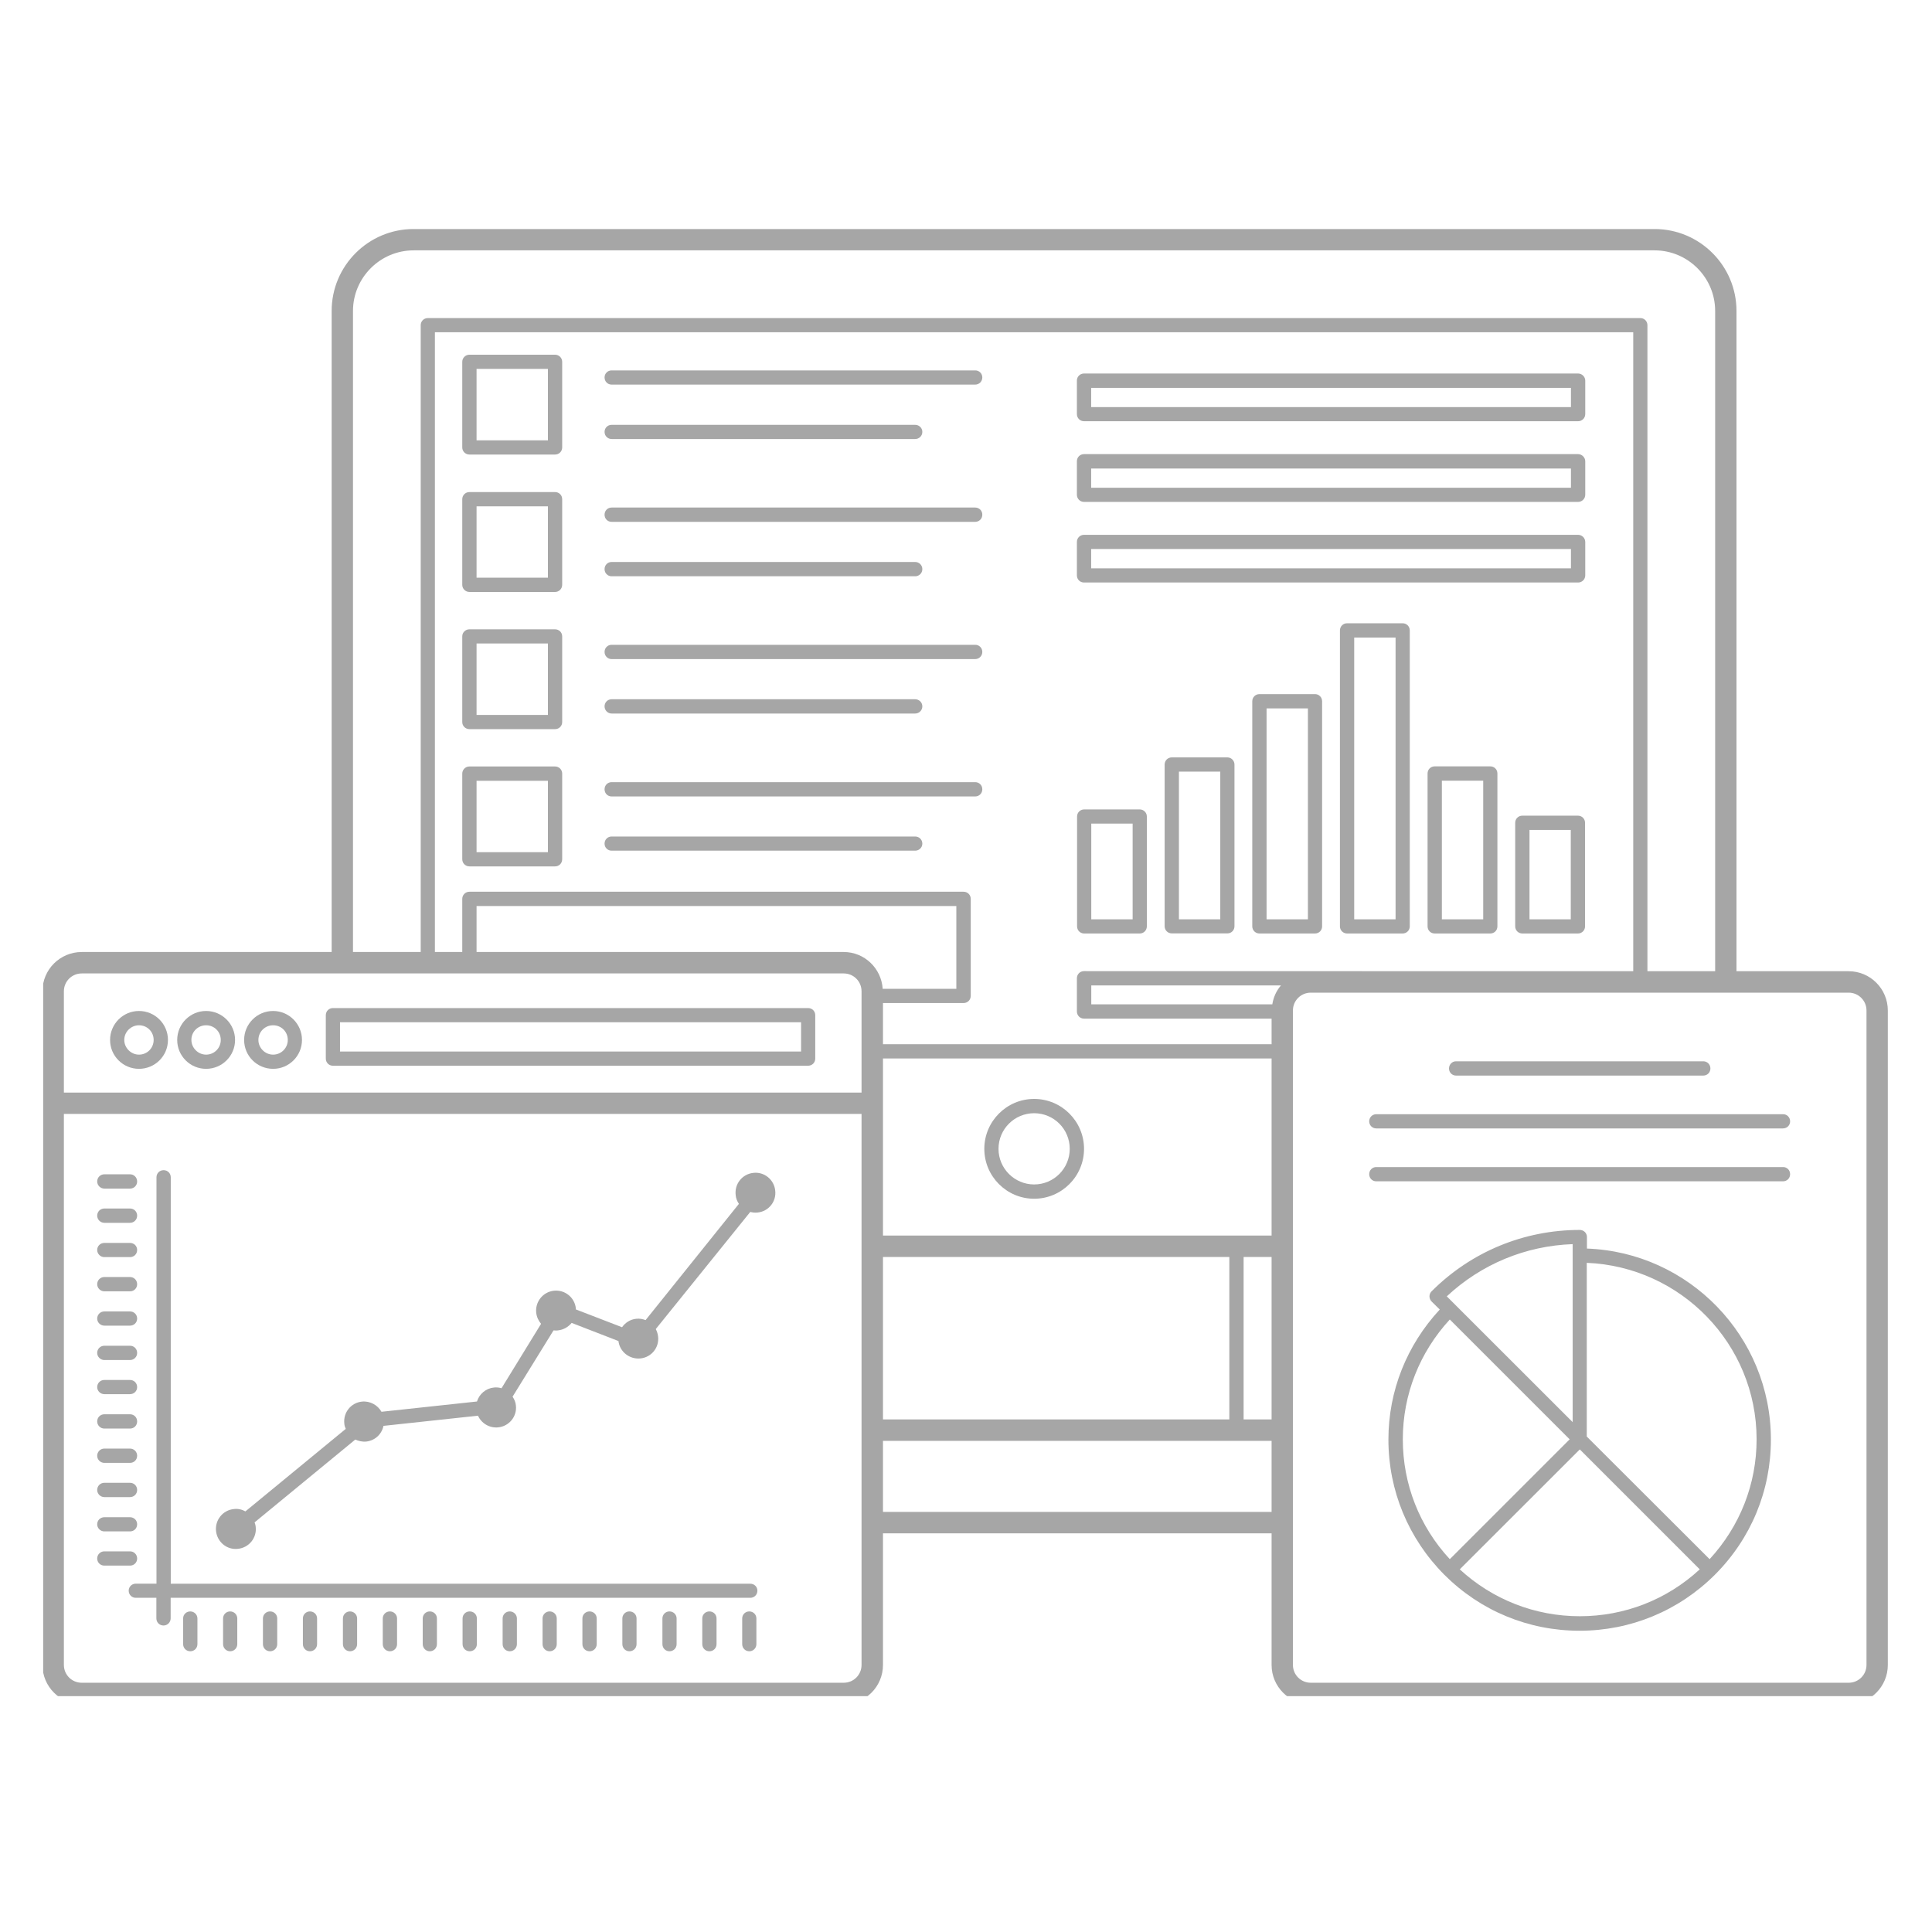 <svg xmlns="http://www.w3.org/2000/svg" xmlns:xlink="http://www.w3.org/1999/xlink" width="100" zoomAndPan="magnify" viewBox="0 0 75 75" height="100" preserveAspectRatio="xMidYMid meet" version="1.0"><defs><clipPath id="916ac8470a"><path d="M 1.676 8.844 L 73.676 8.844 L 73.676 65.844 L 1.676 65.844 Z M 1.676 8.844 " clip-rule="nonzero"/></clipPath></defs><path fill="#a6a6a6" d="M 40.145 46.535 C 41.215 46.535 42.082 45.664 42.082 44.598 C 42.082 43.531 41.215 42.66 40.145 42.66 C 39.078 42.66 38.211 43.531 38.211 44.598 C 38.211 45.664 39.078 46.535 40.145 46.535 Z M 40.145 43.215 C 40.91 43.215 41.527 43.832 41.527 44.598 C 41.527 45.359 40.91 45.98 40.145 45.98 C 39.383 45.98 38.762 45.359 38.762 44.598 C 38.762 43.832 39.383 43.215 40.145 43.215 Z M 40.145 43.215 " fill-opacity="1" fill-rule="nonzero"/><path fill="#a6a6a6" d="M 44.246 31.422 L 42.086 31.422 C 41.934 31.422 41.812 31.543 41.812 31.695 L 41.812 35.961 C 41.812 36.117 41.934 36.238 42.086 36.238 L 44.246 36.238 C 44.398 36.238 44.52 36.117 44.52 35.961 L 44.52 31.695 C 44.52 31.543 44.395 31.422 44.246 31.422 Z M 43.969 35.688 L 42.363 35.688 L 42.363 31.973 L 43.969 31.973 Z M 43.969 35.688 " fill-opacity="1" fill-rule="nonzero"/><path fill="#a6a6a6" d="M 47.648 29.402 L 45.488 29.402 C 45.336 29.402 45.211 29.523 45.211 29.68 L 45.211 35.957 C 45.211 36.113 45.336 36.234 45.488 36.234 L 47.648 36.234 C 47.801 36.234 47.922 36.113 47.922 35.957 L 47.922 29.68 C 47.922 29.527 47.797 29.402 47.648 29.402 Z M 47.371 35.688 L 45.766 35.688 L 45.766 29.953 L 47.371 29.953 Z M 47.371 35.688 " fill-opacity="1" fill-rule="nonzero"/><path fill="#a6a6a6" d="M 51.051 26.945 L 48.891 26.945 C 48.738 26.945 48.613 27.066 48.613 27.223 L 48.613 35.961 C 48.613 36.117 48.738 36.238 48.891 36.238 L 51.051 36.238 C 51.203 36.238 51.324 36.117 51.324 35.961 L 51.324 27.223 C 51.324 27.066 51.199 26.945 51.051 26.945 Z M 50.773 35.688 L 49.168 35.688 L 49.168 27.5 L 50.773 27.5 Z M 50.773 35.688 " fill-opacity="1" fill-rule="nonzero"/><path fill="#a6a6a6" d="M 54.449 24.195 L 52.293 24.195 C 52.141 24.195 52.016 24.316 52.016 24.473 L 52.016 35.961 C 52.016 36.117 52.141 36.238 52.293 36.238 L 54.449 36.238 C 54.605 36.238 54.727 36.117 54.727 35.961 L 54.727 24.473 C 54.727 24.316 54.605 24.195 54.449 24.195 Z M 54.176 35.688 L 52.57 35.688 L 52.57 24.75 L 54.176 24.75 Z M 54.176 35.688 " fill-opacity="1" fill-rule="nonzero"/><path fill="#a6a6a6" d="M 57.852 29.75 L 55.695 29.75 C 55.539 29.75 55.418 29.871 55.418 30.027 L 55.418 35.961 C 55.418 36.117 55.539 36.238 55.695 36.238 L 57.852 36.238 C 58.008 36.238 58.129 36.117 58.129 35.961 L 58.129 30.027 C 58.129 29.871 58.008 29.75 57.852 29.75 Z M 57.578 35.688 L 55.973 35.688 L 55.973 30.305 L 57.578 30.305 Z M 57.578 35.688 " fill-opacity="1" fill-rule="nonzero"/><path fill="#a6a6a6" d="M 61.254 31.664 L 59.098 31.664 C 58.941 31.664 58.82 31.785 58.82 31.941 L 58.82 35.961 C 58.82 36.117 58.941 36.238 59.098 36.238 L 61.254 36.238 C 61.41 36.238 61.531 36.117 61.531 35.961 L 61.531 31.941 C 61.531 31.785 61.41 31.664 61.254 31.664 Z M 60.977 35.688 L 59.375 35.688 L 59.375 32.219 L 60.977 32.219 Z M 60.977 35.688 " fill-opacity="1" fill-rule="nonzero"/><path fill="#a6a6a6" d="M 61.262 20.762 L 42.082 20.762 C 41.926 20.762 41.805 20.883 41.805 21.039 L 41.805 22.336 C 41.805 22.492 41.926 22.613 42.082 22.613 L 61.262 22.613 C 61.414 22.613 61.539 22.492 61.539 22.336 L 61.539 21.039 C 61.539 20.883 61.41 20.762 61.262 20.762 Z M 60.984 22.062 L 42.359 22.062 L 42.359 21.312 L 60.984 21.312 Z M 60.984 22.062 " fill-opacity="1" fill-rule="nonzero"/><path fill="#a6a6a6" d="M 61.262 17.629 L 42.082 17.629 C 41.926 17.629 41.805 17.75 41.805 17.906 L 41.805 19.207 C 41.805 19.359 41.926 19.484 42.082 19.484 L 61.262 19.484 C 61.414 19.484 61.539 19.359 61.539 19.207 L 61.539 17.906 C 61.539 17.758 61.41 17.629 61.262 17.629 Z M 60.984 18.934 L 42.359 18.934 L 42.359 18.188 L 60.984 18.188 Z M 60.984 18.934 " fill-opacity="1" fill-rule="nonzero"/><path fill="#a6a6a6" d="M 61.262 14.5 L 42.082 14.5 C 41.926 14.5 41.805 14.621 41.805 14.773 L 41.805 16.074 C 41.805 16.23 41.926 16.352 42.082 16.352 L 61.262 16.352 C 61.414 16.352 61.539 16.23 61.539 16.074 L 61.539 14.773 C 61.539 14.625 61.41 14.5 61.262 14.5 Z M 60.984 15.805 L 42.359 15.805 L 42.359 15.059 L 60.984 15.059 Z M 60.984 15.805 " fill-opacity="1" fill-rule="nonzero"/><g clip-path="url(#916ac8470a)"><path fill="#a6a6a6" d="M 71.766 37.703 L 67.41 37.703 L 67.41 12.07 C 67.41 10.316 65.984 8.891 64.23 8.891 L 16.055 8.891 C 14.301 8.891 12.875 10.316 12.875 12.07 L 12.875 36.957 L 3.172 36.957 C 2.332 36.957 1.648 37.637 1.648 38.48 L 1.648 64.633 C 1.648 65.473 2.332 66.156 3.172 66.156 L 32.754 66.156 C 33.598 66.156 34.277 65.473 34.277 64.633 L 34.277 59.523 L 49.363 59.523 L 49.363 64.633 C 49.363 65.473 50.043 66.156 50.883 66.156 L 71.766 66.156 C 72.605 66.156 73.285 65.473 73.285 64.633 L 73.285 39.227 C 73.285 38.387 72.605 37.703 71.766 37.703 Z M 13.703 12.07 C 13.703 10.777 14.762 9.719 16.055 9.719 L 64.23 9.719 C 65.527 9.719 66.582 10.777 66.582 12.07 L 66.582 37.703 L 63.953 37.703 L 63.953 12.625 C 63.953 12.469 63.832 12.348 63.68 12.348 L 16.609 12.348 C 16.453 12.348 16.332 12.469 16.332 12.625 L 16.332 36.957 L 13.703 36.957 Z M 34.266 38.387 C 34.215 37.59 33.559 36.957 32.754 36.957 L 18.5 36.957 L 18.5 35.172 L 37.125 35.172 L 37.125 38.387 Z M 49.363 47.965 L 34.277 47.965 L 34.277 41.09 L 49.363 41.09 Z M 34.277 48.797 L 47.723 48.797 L 47.723 55.102 L 34.277 55.102 Z M 48.277 48.797 L 49.363 48.797 L 49.363 55.102 L 48.277 55.102 Z M 49.391 38.988 L 42.363 38.988 L 42.363 38.254 L 49.727 38.254 C 49.551 38.457 49.434 38.711 49.391 38.988 Z M 42.082 37.699 C 41.926 37.699 41.805 37.82 41.805 37.977 L 41.805 39.266 C 41.805 39.418 41.926 39.543 42.082 39.543 L 49.363 39.543 L 49.363 40.535 L 34.277 40.535 L 34.277 38.938 L 37.406 38.938 C 37.562 38.938 37.684 38.816 37.684 38.66 L 37.684 34.895 C 37.684 34.738 37.562 34.617 37.406 34.617 L 18.223 34.617 C 18.07 34.617 17.945 34.738 17.945 34.895 L 17.945 36.957 L 16.883 36.957 L 16.883 12.898 L 63.402 12.898 L 63.402 37.703 Z M 3.172 37.789 L 32.754 37.789 C 33.137 37.789 33.445 38.098 33.445 38.48 L 33.445 42.414 L 2.48 42.414 L 2.48 38.48 C 2.48 38.098 2.789 37.789 3.172 37.789 Z M 32.754 65.324 L 3.172 65.324 C 2.789 65.324 2.48 65.016 2.48 64.633 L 2.48 43.242 L 33.445 43.242 L 33.445 64.633 C 33.445 65.016 33.137 65.324 32.754 65.324 Z M 34.277 58.691 L 34.277 55.934 L 49.363 55.934 L 49.363 58.691 Z M 72.457 64.633 C 72.457 65.016 72.148 65.324 71.766 65.324 L 50.883 65.324 C 50.5 65.324 50.191 65.016 50.191 64.633 L 50.191 39.227 C 50.191 38.844 50.5 38.535 50.883 38.535 L 71.766 38.535 C 72.148 38.535 72.457 38.844 72.457 39.227 Z M 72.457 64.633 " fill-opacity="1" fill-rule="nonzero"/></g><path fill="#a6a6a6" d="M 61.605 48.469 L 61.605 48.02 C 61.605 47.867 61.48 47.746 61.328 47.746 C 59.16 47.746 57.113 48.59 55.574 50.129 C 55.465 50.238 55.465 50.41 55.574 50.523 L 55.891 50.836 C 54.613 52.215 53.898 53.992 53.898 55.883 C 53.898 57.863 54.672 59.727 56.07 61.133 C 57.473 62.535 59.336 63.305 61.32 63.305 C 63.301 63.305 65.168 62.531 66.57 61.133 C 67.977 59.727 68.746 57.867 68.746 55.883 C 68.746 51.879 65.562 48.613 61.605 48.469 Z M 61.051 48.297 L 61.051 55.207 L 56.164 50.324 C 57.504 49.074 59.219 48.363 61.051 48.297 Z M 56.281 51.223 L 60.934 55.875 L 56.281 60.527 C 55.105 59.258 54.457 57.617 54.457 55.875 C 54.457 54.133 55.109 52.496 56.281 51.223 Z M 61.328 62.742 C 59.586 62.742 57.941 62.094 56.668 60.922 L 61.328 56.266 L 65.984 60.922 C 64.707 62.102 63.062 62.742 61.328 62.742 Z M 66.367 60.527 L 61.598 55.766 L 61.598 49.023 C 65.254 49.172 68.191 52.18 68.191 55.875 C 68.191 57.613 67.543 59.25 66.367 60.527 Z M 66.367 60.527 " fill-opacity="1" fill-rule="nonzero"/><path fill="#a6a6a6" d="M 69.223 45.305 L 53.426 45.305 C 53.273 45.305 53.152 45.426 53.152 45.582 C 53.152 45.738 53.273 45.859 53.426 45.859 L 69.215 45.859 C 69.371 45.859 69.492 45.738 69.492 45.582 C 69.492 45.426 69.371 45.305 69.223 45.305 Z M 69.223 45.305 " fill-opacity="1" fill-rule="nonzero"/><path fill="#a6a6a6" d="M 69.223 43.254 L 53.426 43.254 C 53.273 43.254 53.152 43.375 53.152 43.531 C 53.152 43.684 53.273 43.805 53.426 43.805 L 69.215 43.805 C 69.371 43.805 69.492 43.684 69.492 43.531 C 69.492 43.375 69.371 43.254 69.223 43.254 Z M 69.223 43.254 " fill-opacity="1" fill-rule="nonzero"/><path fill="#a6a6a6" d="M 56.523 41.754 L 66.121 41.754 C 66.277 41.754 66.398 41.633 66.398 41.477 C 66.398 41.324 66.277 41.199 66.121 41.199 L 56.523 41.199 C 56.371 41.199 56.25 41.324 56.25 41.477 C 56.25 41.633 56.371 41.754 56.523 41.754 Z M 56.523 41.754 " fill-opacity="1" fill-rule="nonzero"/><path fill="#a6a6a6" d="M 12.922 41.371 L 31.371 41.371 C 31.527 41.371 31.648 41.25 31.648 41.094 L 31.648 39.41 C 31.648 39.254 31.527 39.133 31.371 39.133 L 12.922 39.133 C 12.77 39.133 12.648 39.254 12.648 39.41 L 12.648 41.094 C 12.648 41.25 12.77 41.371 12.922 41.371 Z M 13.199 39.684 L 31.098 39.684 L 31.098 40.82 L 13.199 40.82 Z M 13.199 39.684 " fill-opacity="1" fill-rule="nonzero"/><path fill="#a6a6a6" d="M 5.395 41.492 C 6.016 41.492 6.52 40.992 6.52 40.371 C 6.52 39.75 6.016 39.246 5.395 39.246 C 4.777 39.246 4.273 39.75 4.273 40.371 C 4.273 40.992 4.777 41.492 5.395 41.492 Z M 5.395 39.801 C 5.715 39.801 5.965 40.051 5.965 40.371 C 5.965 40.688 5.711 40.941 5.395 40.941 C 5.086 40.941 4.824 40.68 4.824 40.371 C 4.824 40.055 5.086 39.801 5.395 39.801 Z M 5.395 39.801 " fill-opacity="1" fill-rule="nonzero"/><path fill="#a6a6a6" d="M 8 41.492 C 8.621 41.492 9.125 40.992 9.125 40.371 C 9.125 39.75 8.621 39.246 8 39.246 C 7.383 39.246 6.879 39.75 6.879 40.371 C 6.879 40.992 7.383 41.492 8 41.492 Z M 8 39.801 C 8.32 39.801 8.57 40.051 8.57 40.371 C 8.57 40.688 8.316 40.941 8 40.941 C 7.691 40.941 7.43 40.68 7.43 40.371 C 7.426 40.055 7.684 39.801 8 39.801 Z M 8 39.801 " fill-opacity="1" fill-rule="nonzero"/><path fill="#a6a6a6" d="M 10.602 41.492 C 11.219 41.492 11.723 40.992 11.723 40.371 C 11.723 39.75 11.219 39.246 10.602 39.246 C 9.98 39.246 9.477 39.75 9.477 40.371 C 9.477 40.992 9.98 41.492 10.602 41.492 Z M 10.602 39.801 C 10.922 39.801 11.172 40.051 11.172 40.371 C 11.172 40.688 10.914 40.941 10.602 40.941 C 10.289 40.941 10.031 40.68 10.031 40.371 C 10.031 40.055 10.285 39.801 10.602 39.801 Z M 10.602 39.801 " fill-opacity="1" fill-rule="nonzero"/><path fill="#a6a6a6" d="M 7.387 62.555 C 7.23 62.555 7.109 62.676 7.109 62.828 L 7.109 63.824 C 7.109 63.98 7.23 64.102 7.387 64.102 C 7.543 64.102 7.664 63.98 7.664 63.824 L 7.664 62.828 C 7.664 62.676 7.535 62.555 7.387 62.555 Z M 7.387 62.555 " fill-opacity="1" fill-rule="nonzero"/><path fill="#a6a6a6" d="M 8.934 62.555 C 8.781 62.555 8.66 62.676 8.66 62.828 L 8.66 63.824 C 8.66 63.98 8.781 64.102 8.934 64.102 C 9.09 64.102 9.211 63.98 9.211 63.824 L 9.211 62.828 C 9.211 62.676 9.086 62.555 8.934 62.555 Z M 8.934 62.555 " fill-opacity="1" fill-rule="nonzero"/><path fill="#a6a6a6" d="M 10.484 62.555 C 10.328 62.555 10.207 62.676 10.207 62.828 L 10.207 63.824 C 10.207 63.98 10.328 64.102 10.484 64.102 C 10.641 64.102 10.762 63.98 10.762 63.824 L 10.762 62.828 C 10.762 62.676 10.641 62.555 10.484 62.555 Z M 10.484 62.555 " fill-opacity="1" fill-rule="nonzero"/><path fill="#a6a6a6" d="M 12.031 62.555 C 11.879 62.555 11.758 62.676 11.758 62.828 L 11.758 63.824 C 11.758 63.98 11.879 64.102 12.031 64.102 C 12.188 64.102 12.309 63.98 12.309 63.824 L 12.309 62.828 C 12.309 62.676 12.188 62.555 12.031 62.555 Z M 12.031 62.555 " fill-opacity="1" fill-rule="nonzero"/><path fill="#a6a6a6" d="M 13.586 62.555 C 13.434 62.555 13.312 62.676 13.312 62.828 L 13.312 63.824 C 13.312 63.98 13.434 64.102 13.586 64.102 C 13.742 64.102 13.863 63.98 13.863 63.824 L 13.863 62.828 C 13.863 62.676 13.738 62.555 13.586 62.555 Z M 13.586 62.555 " fill-opacity="1" fill-rule="nonzero"/><path fill="#a6a6a6" d="M 15.137 62.555 C 14.98 62.555 14.859 62.676 14.859 62.828 L 14.859 63.824 C 14.859 63.98 14.98 64.102 15.137 64.102 C 15.293 64.102 15.414 63.98 15.414 63.824 L 15.414 62.828 C 15.414 62.676 15.285 62.555 15.137 62.555 Z M 15.137 62.555 " fill-opacity="1" fill-rule="nonzero"/><path fill="#a6a6a6" d="M 16.684 62.555 C 16.531 62.555 16.41 62.676 16.41 62.828 L 16.41 63.824 C 16.41 63.98 16.531 64.102 16.684 64.102 C 16.84 64.102 16.961 63.98 16.961 63.824 L 16.961 62.828 C 16.961 62.676 16.84 62.555 16.684 62.555 Z M 16.684 62.555 " fill-opacity="1" fill-rule="nonzero"/><path fill="#a6a6a6" d="M 18.234 62.555 C 18.078 62.555 17.957 62.676 17.957 62.828 L 17.957 63.824 C 17.957 63.98 18.078 64.102 18.234 64.102 C 18.391 64.102 18.512 63.98 18.512 63.824 L 18.512 62.828 C 18.512 62.676 18.391 62.555 18.234 62.555 Z M 18.234 62.555 " fill-opacity="1" fill-rule="nonzero"/><path fill="#a6a6a6" d="M 19.789 62.555 C 19.633 62.555 19.512 62.676 19.512 62.828 L 19.512 63.824 C 19.512 63.98 19.633 64.102 19.789 64.102 C 19.945 64.102 20.066 63.98 20.066 63.824 L 20.066 62.828 C 20.066 62.676 19.938 62.555 19.789 62.555 Z M 19.789 62.555 " fill-opacity="1" fill-rule="nonzero"/><path fill="#a6a6a6" d="M 21.336 62.555 C 21.184 62.555 21.062 62.676 21.062 62.828 L 21.062 63.824 C 21.062 63.98 21.184 64.102 21.336 64.102 C 21.492 64.102 21.613 63.98 21.613 63.824 L 21.613 62.828 C 21.613 62.676 21.492 62.555 21.336 62.555 Z M 21.336 62.555 " fill-opacity="1" fill-rule="nonzero"/><path fill="#a6a6a6" d="M 22.887 62.555 C 22.73 62.555 22.609 62.676 22.609 62.828 L 22.609 63.824 C 22.609 63.98 22.73 64.102 22.887 64.102 C 23.043 64.102 23.164 63.98 23.164 63.824 L 23.164 62.828 C 23.164 62.676 23.043 62.555 22.887 62.555 Z M 22.887 62.555 " fill-opacity="1" fill-rule="nonzero"/><path fill="#a6a6a6" d="M 24.434 62.555 C 24.281 62.555 24.16 62.676 24.16 62.828 L 24.16 63.824 C 24.16 63.98 24.281 64.102 24.434 64.102 C 24.59 64.102 24.711 63.98 24.711 63.824 L 24.711 62.828 C 24.711 62.676 24.59 62.555 24.434 62.555 Z M 24.434 62.555 " fill-opacity="1" fill-rule="nonzero"/><path fill="#a6a6a6" d="M 25.988 62.555 C 25.836 62.555 25.715 62.676 25.715 62.828 L 25.715 63.824 C 25.715 63.98 25.836 64.102 25.988 64.102 C 26.145 64.102 26.266 63.98 26.266 63.824 L 26.266 62.828 C 26.266 62.676 26.141 62.555 25.988 62.555 Z M 25.988 62.555 " fill-opacity="1" fill-rule="nonzero"/><path fill="#a6a6a6" d="M 27.539 62.555 C 27.383 62.555 27.262 62.676 27.262 62.828 L 27.262 63.824 C 27.262 63.98 27.383 64.102 27.539 64.102 C 27.695 64.102 27.816 63.98 27.816 63.824 L 27.816 62.828 C 27.816 62.676 27.695 62.555 27.539 62.555 Z M 27.539 62.555 " fill-opacity="1" fill-rule="nonzero"/><path fill="#a6a6a6" d="M 29.086 62.555 C 28.934 62.555 28.812 62.676 28.812 62.828 L 28.812 63.824 C 28.812 63.98 28.934 64.102 29.086 64.102 C 29.242 64.102 29.363 63.98 29.363 63.824 L 29.363 62.828 C 29.363 62.676 29.242 62.555 29.086 62.555 Z M 29.086 62.555 " fill-opacity="1" fill-rule="nonzero"/><path fill="#a6a6a6" d="M 29.125 61.48 L 6.629 61.48 L 6.629 45.703 C 6.629 45.547 6.508 45.426 6.352 45.426 C 6.195 45.426 6.074 45.547 6.074 45.703 L 6.074 61.477 L 5.273 61.477 C 5.117 61.477 4.996 61.598 4.996 61.75 C 4.996 61.906 5.117 62.027 5.273 62.027 L 6.07 62.027 L 6.07 62.824 C 6.07 62.98 6.191 63.102 6.348 63.102 C 6.5 63.102 6.625 62.98 6.625 62.824 L 6.625 62.027 L 29.125 62.027 C 29.281 62.027 29.402 61.906 29.402 61.75 C 29.402 61.598 29.281 61.48 29.125 61.48 Z M 29.125 61.48 " fill-opacity="1" fill-rule="nonzero"/><path fill="#a6a6a6" d="M 21.547 13.77 L 18.223 13.77 C 18.07 13.77 17.945 13.891 17.945 14.047 L 17.945 17.371 C 17.945 17.523 18.07 17.645 18.223 17.645 L 21.547 17.645 C 21.703 17.645 21.824 17.523 21.824 17.371 L 21.824 14.047 C 21.824 13.895 21.703 13.77 21.547 13.77 Z M 21.27 17.094 L 18.5 17.094 L 18.5 14.32 L 21.27 14.32 Z M 21.27 17.094 " fill-opacity="1" fill-rule="nonzero"/><path fill="#a6a6a6" d="M 37.859 14.379 L 23.742 14.379 C 23.59 14.379 23.469 14.5 23.469 14.652 C 23.469 14.809 23.59 14.93 23.742 14.93 L 37.855 14.93 C 38.012 14.93 38.133 14.809 38.133 14.652 C 38.133 14.5 38.012 14.379 37.859 14.379 Z M 37.859 14.379 " fill-opacity="1" fill-rule="nonzero"/><path fill="#a6a6a6" d="M 23.742 17.043 L 35.527 17.043 C 35.68 17.043 35.805 16.922 35.805 16.766 C 35.805 16.613 35.68 16.492 35.527 16.492 L 23.742 16.492 C 23.59 16.492 23.469 16.613 23.469 16.766 C 23.469 16.922 23.594 17.043 23.742 17.043 Z M 23.742 17.043 " fill-opacity="1" fill-rule="nonzero"/><path fill="#a6a6a6" d="M 21.547 19.102 L 18.223 19.102 C 18.07 19.102 17.945 19.223 17.945 19.379 L 17.945 22.703 C 17.945 22.855 18.07 22.98 18.223 22.98 L 21.547 22.98 C 21.703 22.98 21.824 22.855 21.824 22.703 L 21.824 19.379 C 21.824 19.223 21.703 19.102 21.547 19.102 Z M 21.27 22.426 L 18.5 22.426 L 18.5 19.656 L 21.27 19.656 Z M 21.27 22.426 " fill-opacity="1" fill-rule="nonzero"/><path fill="#a6a6a6" d="M 37.859 19.703 L 23.742 19.703 C 23.59 19.703 23.469 19.824 23.469 19.98 C 23.469 20.137 23.59 20.258 23.742 20.258 L 37.855 20.258 C 38.012 20.258 38.133 20.137 38.133 19.98 C 38.133 19.824 38.012 19.703 37.859 19.703 Z M 37.859 19.703 " fill-opacity="1" fill-rule="nonzero"/><path fill="#a6a6a6" d="M 23.742 22.371 L 35.527 22.371 C 35.68 22.371 35.805 22.25 35.805 22.094 C 35.805 21.938 35.68 21.816 35.527 21.816 L 23.742 21.816 C 23.59 21.816 23.469 21.938 23.469 22.094 C 23.469 22.25 23.594 22.371 23.742 22.371 Z M 23.742 22.371 " fill-opacity="1" fill-rule="nonzero"/><path fill="#a6a6a6" d="M 21.547 24.43 L 18.223 24.43 C 18.07 24.43 17.945 24.551 17.945 24.703 L 17.945 28.031 C 17.945 28.184 18.07 28.305 18.223 28.305 L 21.547 28.305 C 21.703 28.305 21.824 28.184 21.824 28.031 L 21.824 24.703 C 21.824 24.551 21.703 24.43 21.547 24.43 Z M 21.27 27.754 L 18.5 27.754 L 18.5 24.98 L 21.27 24.98 Z M 21.27 27.754 " fill-opacity="1" fill-rule="nonzero"/><path fill="#a6a6a6" d="M 37.859 25.031 L 23.742 25.031 C 23.59 25.031 23.469 25.152 23.469 25.309 C 23.469 25.461 23.59 25.586 23.742 25.586 L 37.855 25.586 C 38.012 25.586 38.133 25.461 38.133 25.309 C 38.133 25.152 38.012 25.031 37.859 25.031 Z M 37.859 25.031 " fill-opacity="1" fill-rule="nonzero"/><path fill="#a6a6a6" d="M 23.742 27.699 L 35.527 27.699 C 35.68 27.699 35.805 27.574 35.805 27.422 C 35.805 27.266 35.68 27.145 35.527 27.145 L 23.742 27.145 C 23.59 27.145 23.469 27.266 23.469 27.422 C 23.469 27.574 23.594 27.699 23.742 27.699 Z M 23.742 27.699 " fill-opacity="1" fill-rule="nonzero"/><path fill="#a6a6a6" d="M 21.547 29.754 L 18.223 29.754 C 18.07 29.754 17.945 29.879 17.945 30.031 L 17.945 33.355 C 17.945 33.512 18.07 33.633 18.223 33.633 L 21.547 33.633 C 21.703 33.633 21.824 33.512 21.824 33.355 L 21.824 30.031 C 21.824 29.879 21.703 29.754 21.547 29.754 Z M 21.27 33.082 L 18.5 33.082 L 18.5 30.309 L 21.27 30.309 Z M 21.27 33.082 " fill-opacity="1" fill-rule="nonzero"/><path fill="#a6a6a6" d="M 37.859 30.363 L 23.742 30.363 C 23.59 30.363 23.469 30.484 23.469 30.641 C 23.469 30.797 23.59 30.918 23.742 30.918 L 37.855 30.918 C 38.012 30.918 38.133 30.797 38.133 30.641 C 38.133 30.484 38.012 30.363 37.859 30.363 Z M 37.859 30.363 " fill-opacity="1" fill-rule="nonzero"/><path fill="#a6a6a6" d="M 35.527 32.473 L 23.742 32.473 C 23.59 32.473 23.469 32.594 23.469 32.75 C 23.469 32.902 23.59 33.023 23.742 33.023 L 35.527 33.023 C 35.68 33.023 35.805 32.902 35.805 32.75 C 35.805 32.594 35.68 32.473 35.527 32.473 Z M 35.527 32.473 " fill-opacity="1" fill-rule="nonzero"/><path fill="#a6a6a6" d="M 5.324 60.5 C 5.324 60.348 5.203 60.223 5.047 60.223 L 4.051 60.223 C 3.895 60.223 3.773 60.348 3.773 60.5 C 3.773 60.656 3.895 60.777 4.051 60.777 L 5.047 60.777 C 5.203 60.777 5.324 60.656 5.324 60.5 Z M 5.324 60.5 " fill-opacity="1" fill-rule="nonzero"/><path fill="#a6a6a6" d="M 4.051 59.449 L 5.047 59.449 C 5.203 59.449 5.324 59.328 5.324 59.172 C 5.324 59.02 5.203 58.898 5.047 58.898 L 4.051 58.898 C 3.895 58.898 3.773 59.02 3.773 59.172 C 3.773 59.328 3.902 59.449 4.051 59.449 Z M 4.051 59.449 " fill-opacity="1" fill-rule="nonzero"/><path fill="#a6a6a6" d="M 4.051 58.117 L 5.047 58.117 C 5.203 58.117 5.324 57.996 5.324 57.84 C 5.324 57.684 5.203 57.562 5.047 57.562 L 4.051 57.562 C 3.895 57.562 3.773 57.684 3.773 57.84 C 3.773 57.996 3.902 58.117 4.051 58.117 Z M 4.051 58.117 " fill-opacity="1" fill-rule="nonzero"/><path fill="#a6a6a6" d="M 4.051 56.789 L 5.047 56.789 C 5.203 56.789 5.324 56.668 5.324 56.512 C 5.324 56.359 5.203 56.234 5.047 56.234 L 4.051 56.234 C 3.895 56.234 3.773 56.359 3.773 56.512 C 3.773 56.668 3.902 56.789 4.051 56.789 Z M 4.051 56.789 " fill-opacity="1" fill-rule="nonzero"/><path fill="#a6a6a6" d="M 4.051 55.457 L 5.047 55.457 C 5.203 55.457 5.324 55.336 5.324 55.18 C 5.324 55.023 5.203 54.902 5.047 54.902 L 4.051 54.902 C 3.895 54.902 3.773 55.023 3.773 55.18 C 3.773 55.336 3.902 55.457 4.051 55.457 Z M 4.051 55.457 " fill-opacity="1" fill-rule="nonzero"/><path fill="#a6a6a6" d="M 4.051 54.121 L 5.047 54.121 C 5.203 54.121 5.324 54 5.324 53.848 C 5.324 53.691 5.203 53.57 5.047 53.57 L 4.051 53.57 C 3.895 53.57 3.773 53.691 3.773 53.848 C 3.773 54 3.902 54.121 4.051 54.121 Z M 4.051 54.121 " fill-opacity="1" fill-rule="nonzero"/><path fill="#a6a6a6" d="M 4.051 52.797 L 5.047 52.797 C 5.203 52.797 5.324 52.672 5.324 52.52 C 5.324 52.363 5.203 52.242 5.047 52.242 L 4.051 52.242 C 3.895 52.242 3.773 52.363 3.773 52.52 C 3.773 52.672 3.902 52.797 4.051 52.797 Z M 4.051 52.797 " fill-opacity="1" fill-rule="nonzero"/><path fill="#a6a6a6" d="M 4.051 51.461 L 5.047 51.461 C 5.203 51.461 5.324 51.34 5.324 51.188 C 5.324 51.031 5.203 50.91 5.047 50.91 L 4.051 50.91 C 3.895 50.91 3.773 51.031 3.773 51.188 C 3.773 51.34 3.902 51.461 4.051 51.461 Z M 4.051 51.461 " fill-opacity="1" fill-rule="nonzero"/><path fill="#a6a6a6" d="M 4.051 50.129 L 5.047 50.129 C 5.203 50.129 5.324 50.008 5.324 49.852 C 5.324 49.699 5.203 49.574 5.047 49.574 L 4.051 49.574 C 3.895 49.574 3.773 49.699 3.773 49.852 C 3.773 50.008 3.902 50.129 4.051 50.129 Z M 4.051 50.129 " fill-opacity="1" fill-rule="nonzero"/><path fill="#a6a6a6" d="M 4.051 48.801 L 5.047 48.801 C 5.203 48.801 5.324 48.68 5.324 48.523 C 5.324 48.371 5.203 48.25 5.047 48.25 L 4.051 48.25 C 3.895 48.25 3.773 48.371 3.773 48.523 C 3.773 48.68 3.902 48.801 4.051 48.801 Z M 4.051 48.801 " fill-opacity="1" fill-rule="nonzero"/><path fill="#a6a6a6" d="M 4.051 47.469 L 5.047 47.469 C 5.203 47.469 5.324 47.348 5.324 47.191 C 5.324 47.035 5.203 46.914 5.047 46.914 L 4.051 46.914 C 3.895 46.914 3.773 47.035 3.773 47.191 C 3.773 47.348 3.902 47.469 4.051 47.469 Z M 4.051 47.469 " fill-opacity="1" fill-rule="nonzero"/><path fill="#a6a6a6" d="M 4.051 46.141 L 5.047 46.141 C 5.203 46.141 5.324 46.02 5.324 45.863 C 5.324 45.711 5.203 45.586 5.047 45.586 L 4.051 45.586 C 3.895 45.586 3.773 45.711 3.773 45.863 C 3.773 46.02 3.902 46.141 4.051 46.141 Z M 4.051 46.141 " fill-opacity="1" fill-rule="nonzero"/><path fill="#a6a6a6" d="M 29.242 45.531 C 28.816 45.578 28.508 45.957 28.559 46.391 C 28.566 46.516 28.617 46.633 28.684 46.734 L 25.062 51.246 C 24.949 51.203 24.824 51.18 24.695 51.195 C 24.465 51.219 24.27 51.348 24.148 51.523 L 22.355 50.832 C 22.355 50.82 22.355 50.809 22.355 50.797 C 22.312 50.367 21.93 50.062 21.504 50.105 C 21.078 50.152 20.77 50.531 20.816 50.965 C 20.836 51.129 20.906 51.273 21.004 51.391 L 19.469 53.891 C 19.375 53.863 19.281 53.852 19.176 53.863 C 18.859 53.895 18.605 54.117 18.516 54.406 L 14.809 54.805 C 14.66 54.543 14.367 54.379 14.051 54.41 C 13.625 54.453 13.316 54.836 13.367 55.27 C 13.371 55.34 13.395 55.406 13.422 55.469 L 9.527 58.672 C 9.395 58.598 9.238 58.559 9.074 58.582 C 8.648 58.625 8.34 59.008 8.387 59.438 C 8.434 59.863 8.812 60.176 9.238 60.125 C 9.664 60.082 9.977 59.699 9.926 59.273 C 9.922 59.211 9.902 59.152 9.883 59.098 L 13.793 55.883 C 13.918 55.941 14.07 55.977 14.219 55.961 C 14.562 55.922 14.82 55.672 14.887 55.352 L 18.555 54.957 C 18.688 55.25 18.996 55.445 19.34 55.41 C 19.766 55.367 20.078 54.984 20.027 54.559 C 20.016 54.434 19.965 54.316 19.898 54.219 L 21.488 51.645 C 21.543 51.648 21.602 51.656 21.664 51.645 C 21.879 51.621 22.062 51.512 22.191 51.355 L 24.008 52.059 C 24.059 52.48 24.441 52.777 24.863 52.734 C 25.289 52.691 25.598 52.309 25.547 51.883 C 25.535 51.777 25.504 51.684 25.457 51.594 L 29.125 47.047 C 29.215 47.07 29.309 47.082 29.41 47.07 C 29.836 47.027 30.145 46.645 30.094 46.219 C 30.051 45.793 29.668 45.48 29.242 45.531 Z M 29.242 45.531 " fill-opacity="1" fill-rule="nonzero"/></svg>